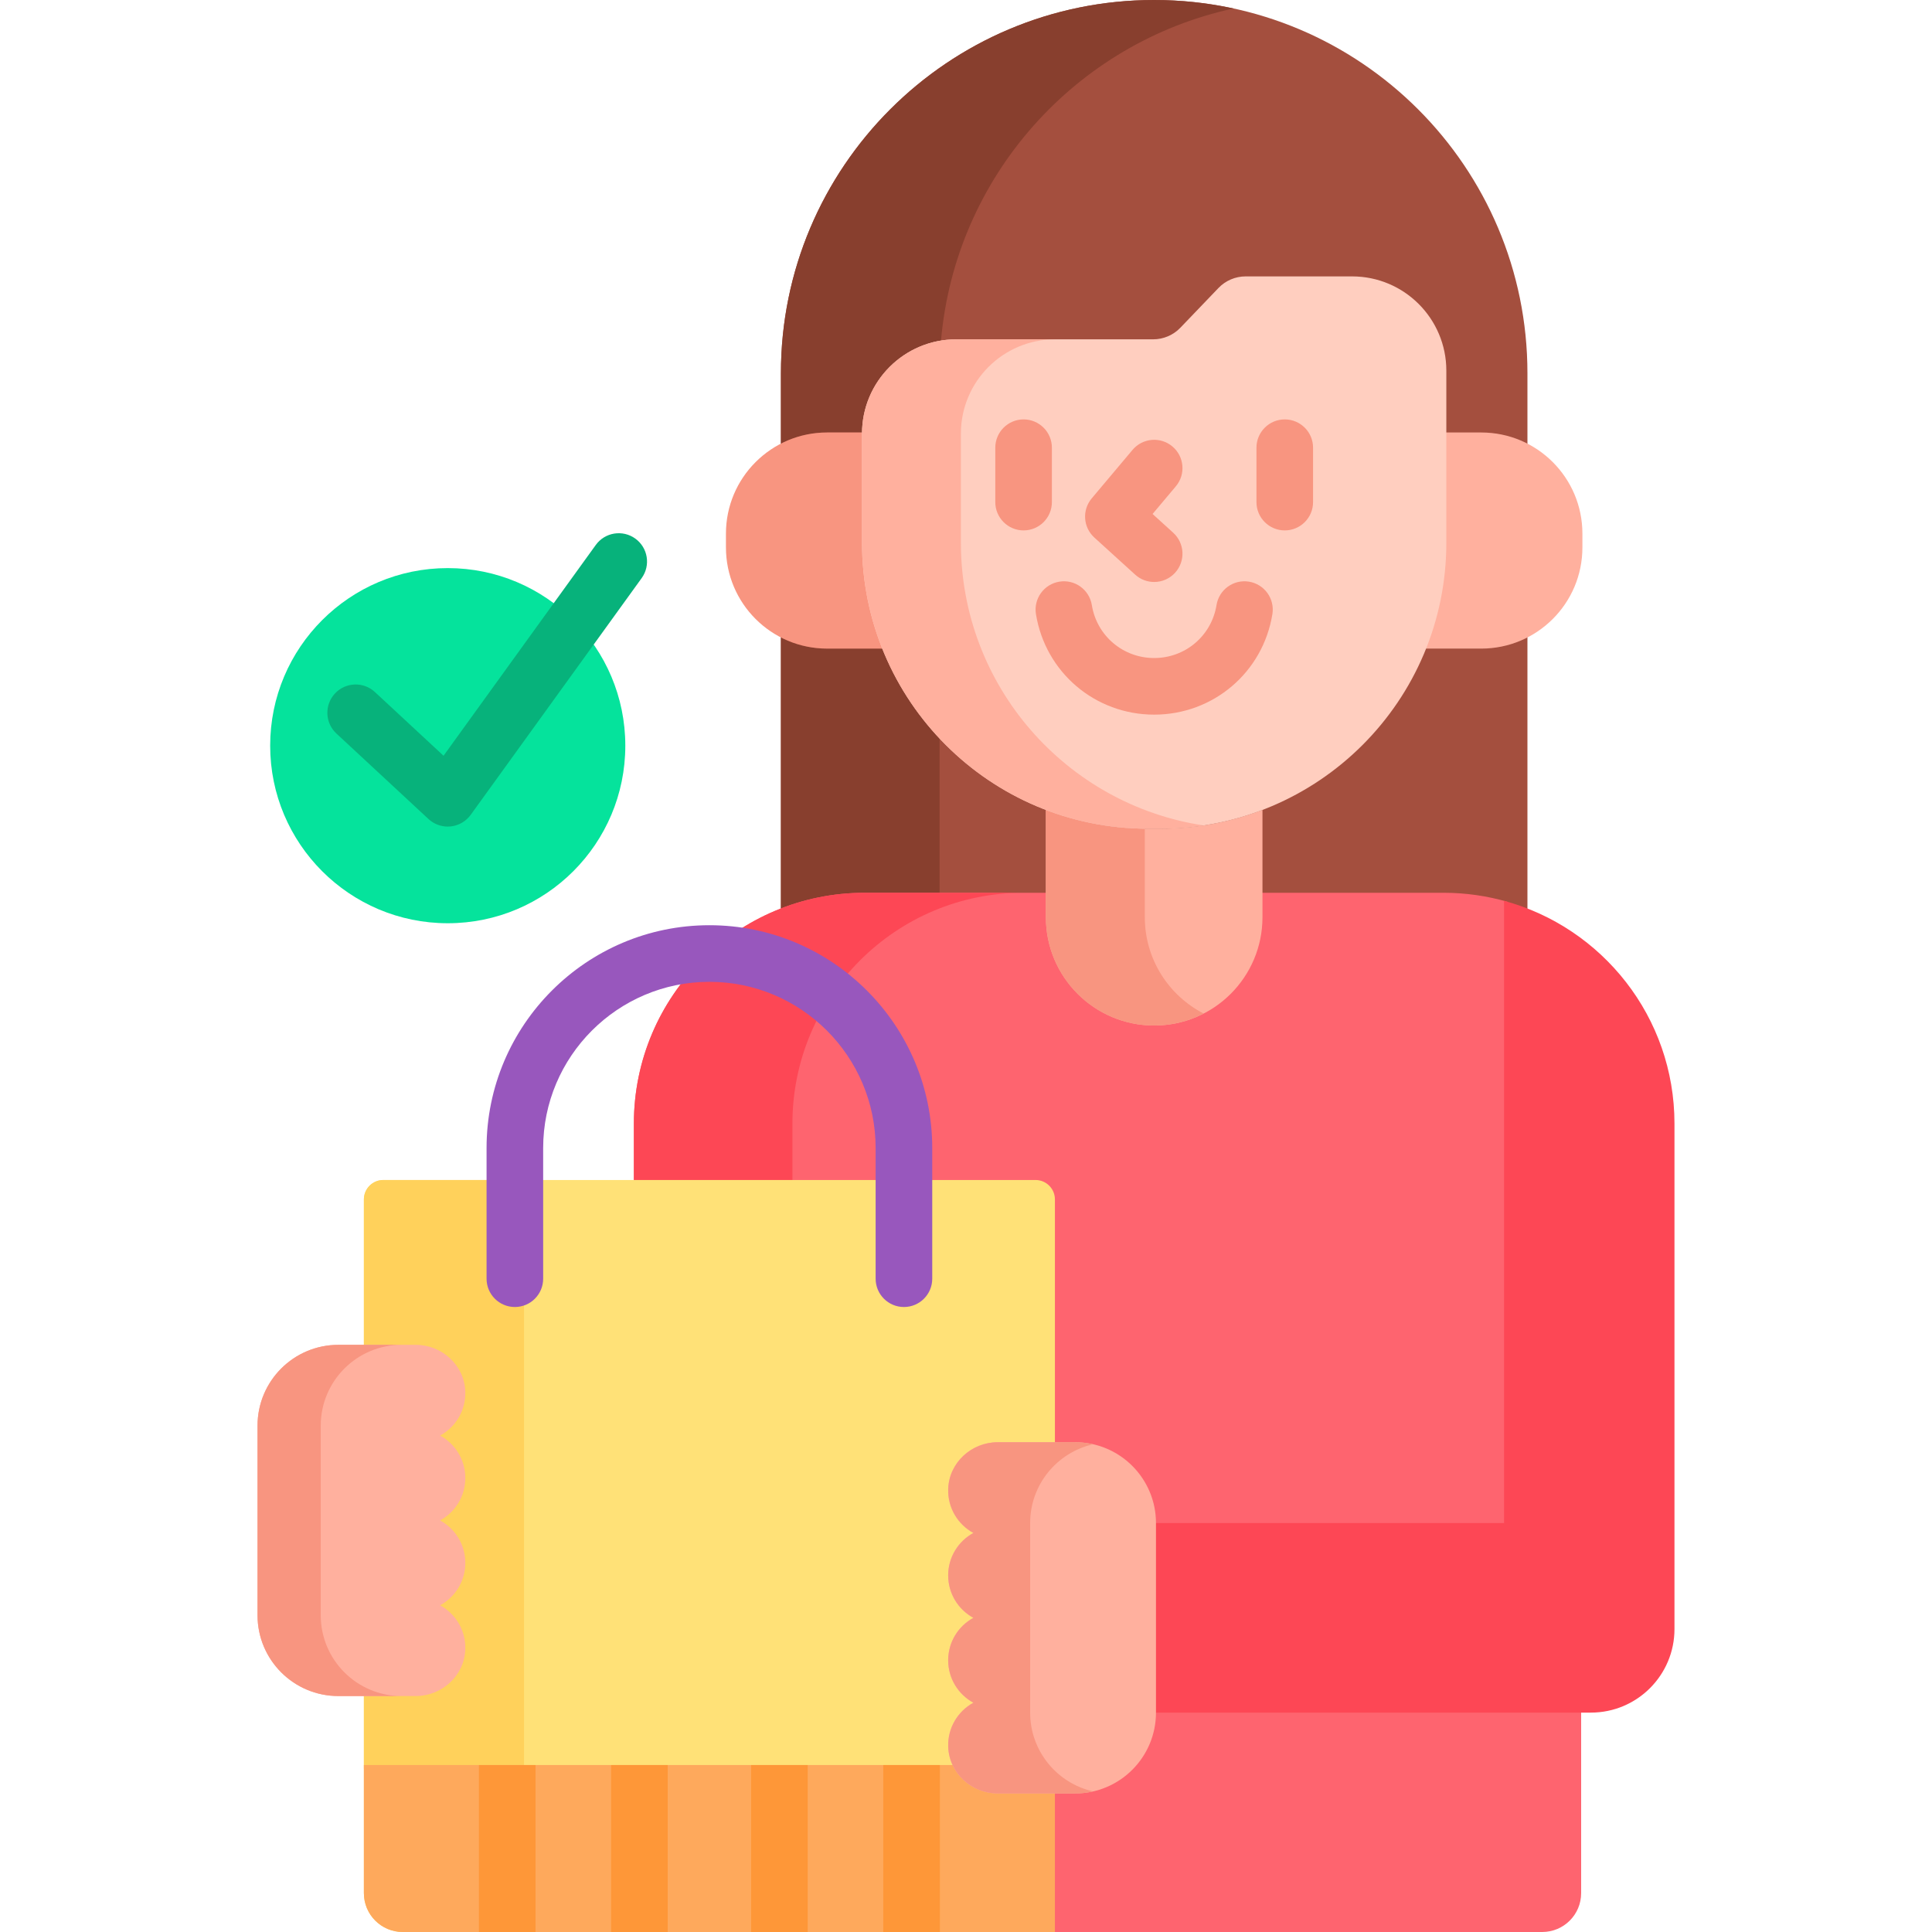<svg id="Capa_1" enable-background="new 0 0 512 512" height="512" viewBox="0 0 512 512" width="512" xmlns="http://www.w3.org/2000/svg"><g><g><path d="m305.346 452.857v1c0 11.26-9.161 20.421-20.421 20.421h-6.36v37.722h130.154c5.69 0 10.302-4.612 10.302-10.302v-48.841z" fill="#fe646f"/></g><g><path d="m305.868 0c-54.631 0-98.917 44.287-98.917 98.917v142.942c6.878-2.742 14.368-4.267 22.212-4.267h49.006v-21.531c8.366 3.021 17.124 4.553 26.052 4.553h3.295c8.928 0 17.686-1.531 26.052-4.553v21.531h49.006c7.844 0 15.334 1.524 22.212 4.267v-142.942c0-54.63-44.287-98.917-98.918-98.917z" fill="#a44f3e"/><g fill="#883f2e"><path d="m219.191 114.613h9.259c.141-12.287 9.149-22.439 20.927-24.357 3.776-43.516 35.728-78.963 77.516-88.009-6.777-1.467-13.809-2.247-21.025-2.247-54.63 0-98.917 44.287-98.917 98.917v18.655c3.67-1.887 7.829-2.959 12.24-2.959z"/><path d="m233.828 171.886h-14.637c-4.411 0-8.569-1.072-12.24-2.959v72.932c6.878-2.742 14.368-4.267 22.212-4.267h19.837v-41.891c-6.448-6.861-11.625-14.921-15.172-23.815z"/></g><g><path d="m274.414 313.711c2.289 0 4.151 1.862 4.151 4.15v65.342h6.36c11.26 0 20.421 9.161 20.421 20.421v1h94.245v-165.614c-5.404-1.563-11.11-2.417-17.017-2.417h-49.006v6.48c0 15.273-12.426 27.699-27.699 27.699s-27.699-12.426-27.699-27.699v-6.48h-49.006c-33.789 0-61.18 27.391-61.18 61.179v15.938h106.43z" fill="#fe646f"/></g><path d="m210 312.711v-14.938c0-33.789 27.391-61.179 61.18-61.179h-42.016c-33.789 0-61.18 27.391-61.18 61.179v14.938z" fill="#fd4755"/><path d="m398.591 238.726v164.898h-100.591v50.234h123.608c12.23 0 22.145-9.915 22.145-22.145v-133.94c0-28.245-19.145-52.006-45.162-59.047z" fill="#fd4755"/><g><path d="m307.516 219.615h-3.295c-9.534 0-18.648-1.777-27.051-4.991v28.45c0 15.85 12.849 28.699 28.699 28.699 15.85 0 28.699-12.849 28.699-28.699v-28.45c-8.404 3.213-17.519 4.991-27.052 4.991z" fill="#ffb09e"/></g><g><g><path d="m303.388 243.073v-23.478c-9.231-.101-18.061-1.852-26.219-4.972v28.45c0 15.85 12.849 28.699 28.699 28.699 4.725 0 9.179-1.149 13.11-3.172-9.255-4.762-15.59-14.401-15.59-25.527z" fill="#f89580"/></g></g><g><g><path d="m229.443 143.837v-28.933c0-.077.005-.153.006-.23-.603-.021-.999-.041-.998-.062h-9.259c-14.806 0-26.809 12.003-26.809 26.809v3.655c0 14.806 12.003 26.809 26.809 26.809h15.731c-3.523-8.667-5.48-18.131-5.48-28.048z" fill="#f89580"/><path d="m392.546 114.613h-10.252v29.224c0 9.917-1.958 19.381-5.479 28.05h15.731c14.806 0 26.809-12.003 26.809-26.809v-3.655c0-14.807-12.003-26.81-26.809-26.81z" fill="#ffb09e"/></g><g><path d="m322.902 76.326-10.087 10.522c-1.884 1.966-4.49 3.077-7.213 3.077h-52.18c-13.796 0-24.979 11.184-24.979 24.979v28.933c0 41.851 33.927 75.778 75.778 75.778h3.295c41.851 0 75.778-33.927 75.778-75.778v-45.609c0-13.796-11.184-24.979-24.979-24.979h-28.2c-2.724 0-5.329 1.111-7.213 3.077z" fill="#ffcebf"/></g><g><g><path d="m254.646 143.837v-28.933c0-13.796 11.183-24.979 24.979-24.979h-26.203c-13.796 0-24.979 11.183-24.979 24.979v28.933c0 41.851 33.927 75.778 75.778 75.778h3.295c3.894 0 7.718-.296 11.454-.862-36.416-5.522-64.324-36.959-64.324-74.916z" fill="#ffb09e"/></g></g><g><g><g><path d="m305.866 154.231c-1.8 0-3.605-.644-5.042-1.949l-10.812-9.826c-2.982-2.711-3.29-7.295-.695-10.379l10.812-12.853c2.666-3.17 7.397-3.577 10.567-.911s3.578 7.397.911 10.567l-6.165 7.329 5.47 4.971c3.065 2.786 3.292 7.529.506 10.595-1.48 1.629-3.512 2.456-5.552 2.456z" fill="#f89580"/></g><g><g><path d="m271.262 140.563c-4.142 0-7.5-3.357-7.5-7.5v-14.417c0-4.143 3.358-7.5 7.5-7.5s7.5 3.357 7.5 7.5v14.417c0 4.143-3.358 7.5-7.5 7.5z" fill="#f89580"/></g><g><path d="m340.475 140.563c-4.142 0-7.5-3.357-7.5-7.5v-14.417c0-4.143 3.358-7.5 7.5-7.5s7.5 3.357 7.5 7.5v14.417c0 4.143-3.358 7.5-7.5 7.5z" fill="#f89580"/></g></g></g><g><path d="m305.868 189.386c-15.656 0-28.832-11.203-31.33-26.639-.662-4.089 2.117-7.94 6.206-8.602 4.087-.67 7.939 2.117 8.602 6.205 1.316 8.133 8.264 14.035 16.522 14.035s15.207-5.902 16.522-14.035c.662-4.089 4.512-6.874 8.602-6.205 4.089.661 6.868 4.513 6.206 8.602-2.497 15.436-15.674 26.639-31.33 26.639z" fill="#f89580"/></g></g></g></g><g><g><path d="m110.186 448.471h-13.752v20.28h157.737c-1.132-1.727-1.826-3.745-1.89-5.909-.134-4.477 2.227-8.588 6.16-10.73l1.613-.878-1.613-.878c-3.803-2.071-6.165-6.044-6.165-10.368 0-4.325 2.362-8.298 6.165-10.369l1.613-.878-1.613-.878c-3.803-2.071-6.165-6.044-6.165-10.368 0-4.325 2.362-8.298 6.165-10.369l1.613-.878-1.613-.878c-3.933-2.142-6.293-6.253-6.16-10.73.188-6.306 5.628-11.436 12.125-11.436h15.159v-65.342c0-2.845-2.306-5.151-5.151-5.151h-172.829c-2.845 0-5.151 2.306-5.151 5.151v39.535h13.752c6.497 0 11.937 5.13 12.125 11.436.134 4.477-2.226 8.588-6.16 10.73l-1.612.878 1.613.878c3.802 2.071 6.165 6.044 6.165 10.369 0 4.324-2.362 8.297-6.165 10.368l-1.613.878 1.613.878c3.802 2.071 6.165 6.044 6.165 10.369 0 4.324-2.362 8.297-6.165 10.368l-1.613.878 1.612.878c3.934 2.143 6.294 6.254 6.16 10.73-.188 6.306-5.628 11.436-12.125 11.436z" fill="#ffe177"/></g><path d="m138.869 501.698v-183.836c0-2.845 2.306-5.151 5.151-5.151h-42.435c-2.845 0-5.151 2.306-5.151 5.151v39.535h13.752c6.497 0 11.937 5.13 12.125 11.436.134 4.477-2.226 8.588-6.16 10.73l-1.612.878 1.613.878c3.802 2.071 6.165 6.044 6.165 10.369 0 4.324-2.362 8.297-6.165 10.368l-1.613.878 1.613.878c3.802 2.071 6.165 6.044 6.165 10.369 0 4.324-2.362 8.297-6.165 10.368l-1.613.878 1.612.878c3.934 2.143 6.294 6.254 6.16 10.73-.188 6.306-5.628 11.436-12.125 11.436h-13.752v53.228c0 5.689 4.612 10.302 10.302 10.302h42.435c-5.689-.001-10.302-4.613-10.302-10.303z" fill="#ffd15b"/><path d="m264.406 474.278c-4.685 0-8.809-2.674-10.821-6.527h-157.151v33.947c0 5.689 4.612 10.302 10.302 10.302h172.829v-37.722z" fill="#fea95c"/><g fill="#fe9738"><path d="m161.948 467.751h15v44.249h-15z"/><path d="m126.922 467.751h15v44.249h-15z"/><path d="m234.078 467.751h15v44.249h-15z"/><path d="m199.051 467.751h15v44.249h-15z"/></g><g><path d="m239.553 346.372c-4.142 0-7.5-3.357-7.5-7.5v-34.625c0-24.291-19.762-44.054-44.054-44.054s-44.054 19.763-44.054 44.054v34.625c0 4.143-3.358 7.5-7.5 7.5s-7.5-3.357-7.5-7.5v-34.625c0-32.562 26.491-59.054 59.054-59.054s59.054 26.491 59.054 59.054v34.625c0 4.143-3.358 7.5-7.5 7.5z" fill="#9857bd"/></g></g><g><g><g><g><path d="m251.276 439.987c0 4.855 2.704 9.078 6.687 11.247-4.09 2.227-6.831 6.62-6.681 11.639.208 6.969 6.152 12.406 13.124 12.406h20.518c11.83 0 21.421-9.59 21.421-21.421v-50.234c0-11.83-9.59-21.421-21.421-21.421h-20.518c-6.972 0-12.916 5.436-13.124 12.406-.15 5.019 2.591 9.412 6.681 11.639-3.983 2.169-6.687 6.392-6.687 11.247s2.704 9.078 6.687 11.247c-3.983 2.168-6.687 6.39-6.687 11.245z" fill="#ffb09e"/></g></g></g><path d="m273 453.858v-50.234c0-10.196 7.131-18.712 16.673-20.875-1.529-.347-3.114-.546-4.748-.546h-20.518c-6.972 0-12.916 5.436-13.124 12.406-.15 5.019 2.591 9.412 6.681 11.639-3.983 2.169-6.687 6.392-6.687 11.247s2.704 9.078 6.687 11.247c-3.983 2.169-6.687 6.392-6.687 11.247s2.704 9.078 6.687 11.246c-4.09 2.227-6.831 6.62-6.681 11.639.208 6.969 6.152 12.406 13.124 12.406h20.518c1.634 0 3.219-.199 4.748-.546-9.542-2.164-16.673-10.68-16.673-20.876z" fill="#f89580"/><g><g><g><path d="m123.316 391.687c0-4.855-2.704-9.078-6.687-11.247 4.09-2.227 6.831-6.62 6.681-11.639-.208-6.969-6.152-12.406-13.124-12.406h-20.518c-11.83 0-21.421 9.59-21.421 21.421v50.234c0 11.83 9.59 21.421 21.421 21.421h20.518c6.972 0 12.916-5.436 13.124-12.406.15-5.019-2.591-9.412-6.681-11.639 3.983-2.169 6.687-6.392 6.687-11.247s-2.704-9.078-6.687-11.247c3.984-2.167 6.687-6.39 6.687-11.245z" fill="#ffb09e"/></g></g></g><path d="m85 428.051v-50.234c0-11.83 9.59-21.421 21.421-21.421h-16.753c-11.83 0-21.421 9.59-21.421 21.421v50.234c0 11.83 9.59 21.421 21.421 21.421h16.753c-11.831-.001-21.421-9.591-21.421-21.421z" fill="#f89580"/></g><g><g><g><circle cx="118.656" cy="197.61" fill="#05e39c" r="47.058"/></g><g><path d="m118.655 219.053c-1.884 0-3.709-.71-5.103-2.004l-24.401-22.657c-3.035-2.818-3.211-7.564-.393-10.6 2.818-3.035 7.563-3.211 10.6-.393l18.184 16.885 40.348-55.866c2.424-3.356 7.113-4.114 10.471-1.688 3.358 2.425 4.114 7.113 1.689 10.472l-45.315 62.743c-1.258 1.742-3.204 2.86-5.343 3.072-.245.024-.492.036-.737.036z" fill="#07b27b"/></g></g></g></g></svg>